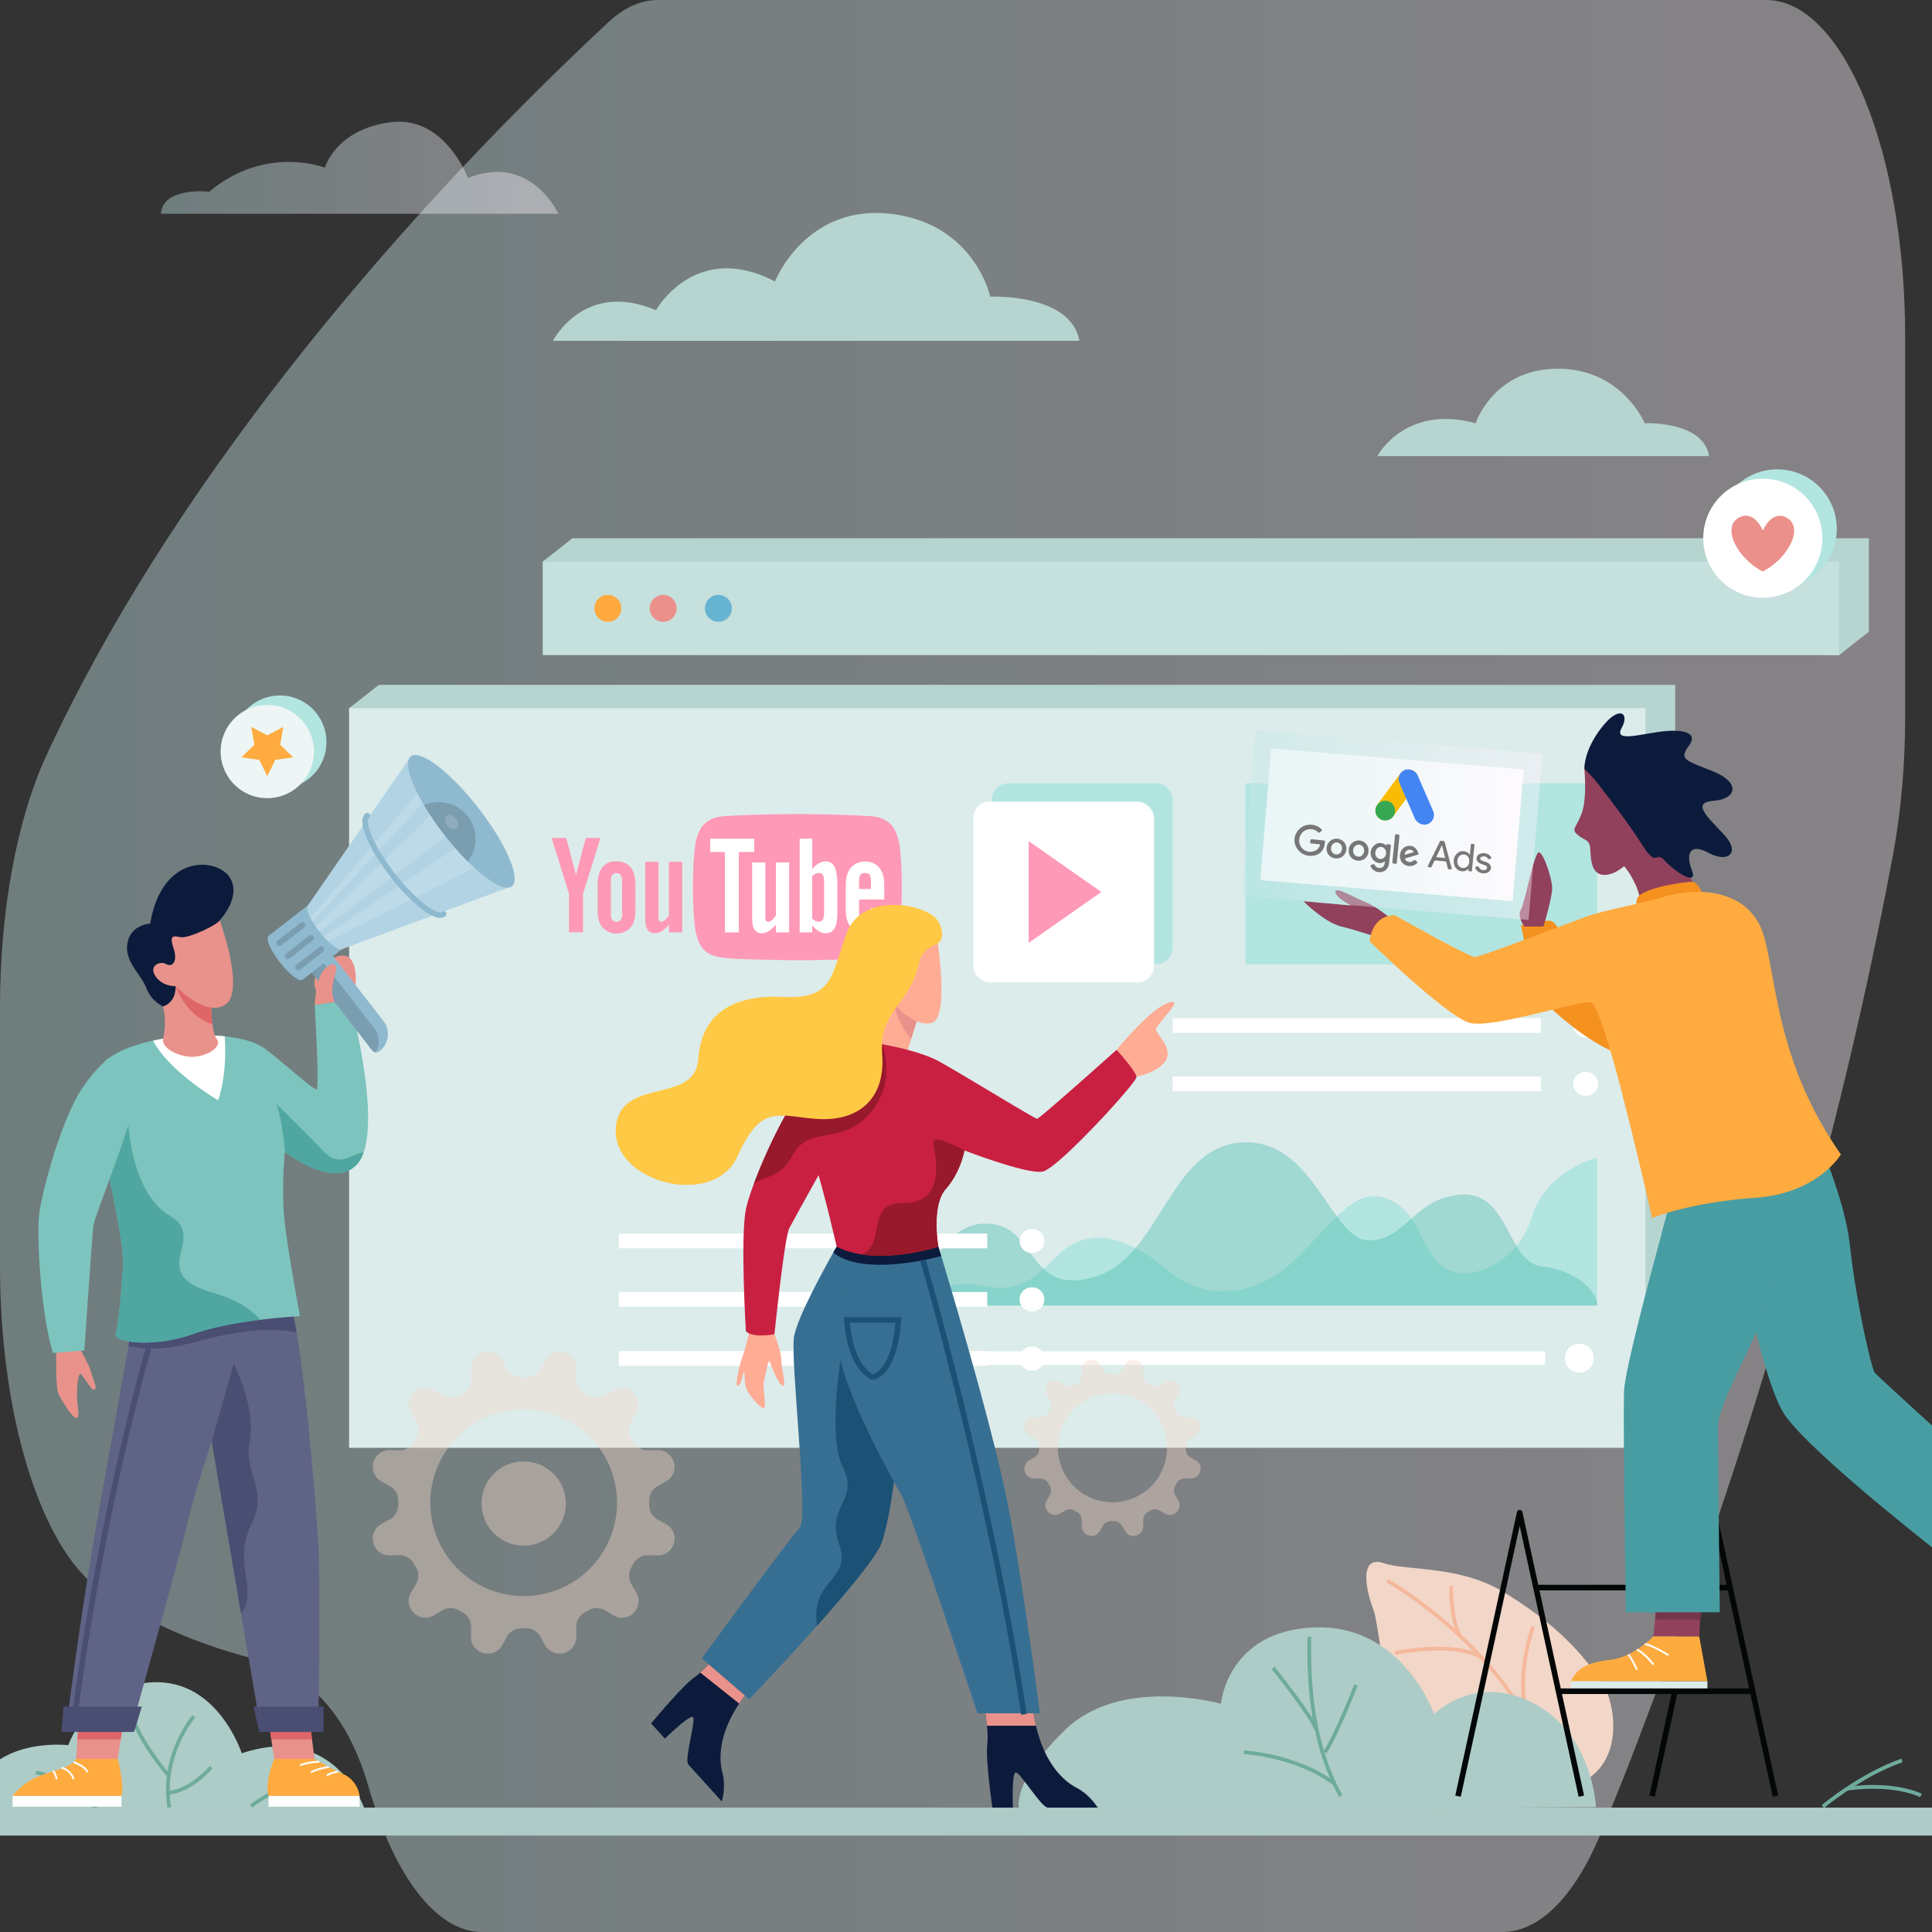 <svg id="about" xmlns="http://www.w3.org/2000/svg" xmlns:xlink="http://www.w3.org/1999/xlink" viewBox="0 0 2500 2500"><rect x="0" y="0" width="2500" height="2500" fill="#333333" stroke="none"/><defs><style>.cls-1,.cls-16,.cls-43{opacity:0.41;}.cls-1{fill:url(#linear-gradient);}.cls-2{fill:#b6d5d0;}.cls-3{fill:#dceceb;}.cls-4{fill:#b2e5e0;}.cls-33,.cls-5{fill:#fff;}.cls-6{opacity:0.38;}.cls-7{fill:#3fb8a9;}.cls-8{fill:#fe99b7;}.cls-9{opacity:0.4;}.cls-10{fill:#f4d7c9;}.cls-11{fill:#adccc7;}.cls-12{fill:#6eab9c;}.cls-13{fill:#f2baab;}.cls-14{fill:#f2d6c8;}.cls-15{fill:#f5b89b;}.cls-16{fill:url(#linear-gradient-2);}.cls-17{fill:#c6e0dd;}.cls-18{fill:#67b4d2;}.cls-19{fill:#eb908b;}.cls-20{fill:#ffaa3f;}.cls-21{fill:#0c1b3c;}.cls-22{fill:#e9928b;}.cls-23{fill:#ffab40;}.cls-24{fill:#de6667;}.cls-25{fill:#5f6386;}.cls-26{fill:#4a4e73;}.cls-27{fill:#7dc4be;}.cls-28{opacity:0.65;}.cls-29{fill:#379690;}.cls-30{fill:#8fb9cf;}.cls-31{fill:#7a9db0;}.cls-32{fill:#b2d3e4;}.cls-33{opacity:0.15;}.cls-34{fill:#edf6f5;}.cls-35{fill:#aecbc7;}.cls-36{fill:#f5911f;}.cls-37{fill:#91415c;}.cls-38{fill:#75354a;}.cls-39{fill:#408c91;}.cls-40{fill:#040707;}.cls-41{fill:#fdab3f;}.cls-42{fill:#489da2;}.cls-43{fill:url(#linear-gradient-3);}.cls-44{fill:#777;}.cls-45{fill:#797979;}.cls-46{fill:#f9bc06;}.cls-47{fill:#4385f3;}.cls-48{fill:#36a853;}.cls-49{fill:#ffac95;}.cls-50{fill:#c92041;}.cls-51{fill:#376f92;}.cls-52{fill:#1b5175;}.cls-53{fill:#98192c;}.cls-54{fill:#ffc945;}</style><linearGradient id="linear-gradient" y1="1250" x2="2465.29" y2="1250" gradientUnits="userSpaceOnUse"><stop offset="0" stop-color="#c5e7e8"/><stop offset="1" stop-color="#fff5fe"/></linearGradient><linearGradient id="linear-gradient-2" x1="208.14" y1="217.04" x2="722.47" y2="217.04" xlink:href="#linear-gradient"/><linearGradient id="linear-gradient-3" x1="1606.37" y1="1067.27" x2="1995.83" y2="1067.27" gradientTransform="translate(2715 -816.3) rotate(85.23)" xlink:href="#linear-gradient"/></defs><path class="cls-1" d="M2285.33,0H851.43c-22.07,0-44,9.76-64.54,29l-.32.29c-291.3,272.19-571.28,612-726.51,948.23C21.86,1060.26,0,1178.44,0,1302.56V1638.8C0,1832.23,52.66,2002.27,129.26,2057q82.89,59.22,197.05,88.85c80.12,20.9,125.92,80.88,150.47,166C510.47,2428.67,565,2500,623.8,2500H1944.18c47,0,92.15-44.41,125.73-124q22.41-53.13,42.57-105.47c157.24-408.44,269.56-803.85,336.79-1162.93,10.58-56.47,16-117.76,16-179.76v-492C2465.29,195.13,2384.72,0,2285.33,0Z"/><polygon class="cls-2" points="490.22 1843.22 2129.25 1873.47 2167.75 1843.22 2167.75 886.2 490.22 886.2 451.71 916.45 490.22 1843.22"/><rect class="cls-3" x="451.72" y="916.45" width="1677.53" height="957.02"/><rect class="cls-4" x="1611.73" y="1013.59" width="454.94" height="234.19"/><rect class="cls-5" x="1517.39" y="1317.48" width="476.65" height="19.02"/><rect class="cls-5" x="1517.39" y="1393.02" width="476.65" height="19.02"/><path class="cls-5" d="M2051.38,1342.48h1.08A15.49,15.49,0,0,0,2068,1327h0a15.48,15.48,0,0,0-15.49-15.49h-1.08a15.48,15.48,0,0,0-15.49,15.49h0A15.49,15.49,0,0,0,2051.38,1342.48Z"/><path class="cls-5" d="M2051.38,1418h1.08a15.48,15.48,0,0,0,15.49-15.48h0a15.48,15.48,0,0,0-15.49-15.49h-1.08a15.48,15.48,0,0,0-15.49,15.49h0A15.48,15.48,0,0,0,2051.38,1418Z"/><path class="cls-4" d="M2066.68,1689.34V1497.71s-66.73,16.87-84.61,77.13-79.83,85.58-112,66.29-30.33-71.11-73-89.19-68.84,26.52-118.88,75.94-116.78,59-169.21,14.46-103.07-56.65-142.69-15.67-57.49,44.59-102.77,36.16-74.58,26.51-74.58,26.51Z"/><rect class="cls-5" x="1188.97" y="1748.6" width="810.46" height="17.68"/><path class="cls-5" d="M2043.6,1738.76h0a18.68,18.68,0,0,1,18.68,18.68h0a18.68,18.68,0,0,1-18.68,18.68h0a18.68,18.68,0,0,1-18.68-18.68h0A18.68,18.68,0,0,1,2043.6,1738.76Z"/><g class="cls-6"><path class="cls-7" d="M2066.68,1689.34H1189s18.57-106.06,86.49-106.06,51.2,93.5,138.8,69.65,97.13-167.28,191.27-174.51S1722.31,1605,1771.16,1605s58.39-55.65,120.35-59.16,58.39,88.08,103.67,92.9S2067.87,1672.47,2066.68,1689.34Z"/></g><rect class="cls-4" x="1283.57" y="1013.59" width="233.82" height="233.82" rx="20.94"/><rect class="cls-5" x="1259.46" y="1037.31" width="233.82" height="233.82" rx="20.94"/><polygon class="cls-8" points="1331.11 1220.07 1425.14 1154.22 1331.11 1088.38 1331.11 1220.07"/><path class="cls-8" d="M1164.08,1094.2s-2.64-18.53-10.73-26.68c-10.23-10.69-21.74-10.74-27-11.36-37.79-2.72-94.47-2.72-94.47-2.72h-.13s-56.69,0-94.47,2.72c-5.28.62-16.8.67-27.06,11.38-8.14,8.14-10.74,26.69-10.74,26.69a405.71,405.71,0,0,0-2.71,43.51v20.4a405.71,405.71,0,0,0,2.71,43.51s2.64,18.52,10.74,26.69c10.26,10.71,23.77,10.36,29.77,11.48,21.61,2.07,91.83,2.72,91.83,2.72s56.74-.08,94.53-2.81c5.29-.62,16.8-.68,27.06-11.38,8.1-8.14,10.74-26.69,10.74-26.69a405.71,405.71,0,0,0,2.71-43.51v-20.41a403.74,403.74,0,0,0-2.75-43.54"/><path class="cls-8" d="M882.81,1206.46H865.63v-10c-6.51,7.47-12,11.23-18.09,11.23-5.28,0-8.95-2.48-10.79-7-1.11-2.71-1.91-7-1.91-13.28v-72.36H852v74.17c.39,2.54,1.47,3.46,3.66,3.46,3.29,0,6.27-2.86,9.9-8v-69.64h17.19v91.35"/><path class="cls-8" d="M822.22,1145c0-9.76-2-17.09-5.43-21.71-4.58-6.25-11.76-8.8-19-8.8-8.2,0-14.47,2.55-19,8.8-3.52,4.62-5.43,12-5.43,21.79v32.48c0,9.7,1.68,16.41,5.2,21a24.28,24.28,0,0,0,38.57,0c3.47-4.52,5.07-11.28,5.07-21V1145M805,1179.33c.91,9-1.9,13.56-7.23,13.56s-8.14-4.52-7.24-13.56v-36.18c-.9-9,1.9-13.28,7.24-13.28s8.14,4.24,7.23,13.28Z"/><path class="cls-8" d="M754.39,1156.72v49.74H736.3v-49.74s-18.74-61-22.61-72.36h19L745.34,1132,758,1084.36h19l-22.61,72.36"/><path class="cls-5" d="M1144.19,1164v-18.48c0-9.66-1.9-16.74-5.33-21.3-4.59-6.19-11.11-9.46-19.32-9.46s-14.88,3.27-19.62,9.46c-3.48,4.56-5.5,12-5.5,21.7v31.66c0,9.6,2.23,16.28,5.7,20.8,4.74,6.18,11.26,9.26,19.83,9.26s15.27-3.24,19.8-9.79a23.46,23.46,0,0,0,3.83-9.82c.38-3.51.58-7,.61-10.57v-2.56H1127c0,6.57,0,10.47-.12,11.37-.91,4.38-3.29,6.57-7.31,6.57-5.63,0-8-4.2-7.94-12.55V1164h32.56m-32.56-23.51c0-8.46,2.31-10.77,7.78-10.77s7.59,2.51,7.59,10.83v9.88h-15.37Z"/><path class="cls-5" d="M1068.32,1114.56c-6,0-12,3.71-17.31,10.22v-39.51h-16.26v121.19H1051v-9.11c5.47,6.77,11.44,10.28,17.27,10.28,6.52,0,11.28-3.49,13.46-10.21,1.1-3.84,1.81-9.74,1.81-18.09v-36.18c0-8.56-1.09-14.42-2.19-18.09-2.18-6.76-6.56-10.53-13.08-10.53m-1.89,65.7c0,9-2.14,12.51-6.86,12.51-2.71,0-5.8-1.38-8.54-4.12v-54.86c2.72-2.71,5.83-4.12,8.52-4.12,4.73,0,6.86,2.66,6.86,11.7Z"/><path class="cls-5" d="M1021.19,1206.46H1004v-10c-6.51,7.47-12,11.23-18.09,11.23-5.28,0-8.95-2.48-10.78-7-1.12-2.71-1.91-7-1.91-13.28V1116H990.4v73.26c.4,2.54,1.48,3.46,3.66,3.46,3.3,0,6.27-2.86,9.91-8V1116h17.18v90.44"/><polyline class="cls-5" points="956.07 1206.46 937.98 1206.46 937.98 1102.45 918.99 1102.45 918.99 1085.29 975.97 1085.27 975.97 1102.45 956.07 1102.45 956.07 1206.46"/><g class="cls-9"><path class="cls-10" d="M483.05,1996.5c0,.1.06.23.1.33a21.44,21.44,0,0,0,21,15.86l12.47-.2a21.57,21.57,0,0,1,19.15,11.18c.78,1.37,1.57,2.74,2.35,4.09a21.58,21.58,0,0,1,.14,22.23l-6.38,10.61a21.45,21.45,0,0,0,3.22,26.17l.26.27a21.46,21.46,0,0,0,26.18,3.22l10.61-6.39a21.6,21.6,0,0,1,22.23.15l4.09,2.35a21.57,21.57,0,0,1,11.18,19.15l-.21,12.47a21.45,21.45,0,0,0,15.87,21l.32.1A21.47,21.47,0,0,0,650,2128.82l6-10.88a21.37,21.37,0,0,1,19-11c.88,0,1.77,0,2.66,0s1.77,0,2.65,0a21.37,21.37,0,0,1,19,11l6,10.88a21.47,21.47,0,0,0,24.29,10.31l.32-.1a21.45,21.45,0,0,0,15.87-21l-.21-12.47a21.57,21.57,0,0,1,11.18-19.15l4.09-2.35a21.6,21.6,0,0,1,22.23-.15l10.61,6.39a21.46,21.46,0,0,0,26.18-3.22l.26-.27a21.43,21.43,0,0,0,3.22-26.17L817,2050a21.58,21.58,0,0,1,.14-22.23c.78-1.35,1.57-2.72,2.35-4.09a21.57,21.57,0,0,1,19.15-11.18l12.47.2a21.44,21.44,0,0,0,21-15.86c0-.1.06-.23.1-.33a21.46,21.46,0,0,0-10.31-24.28l-10.87-6a21.38,21.38,0,0,1-11-19c0-.89,0-1.77,0-2.66s0-1.77,0-2.66a21.35,21.35,0,0,1,11-19l10.87-6a21.47,21.47,0,0,0,10.31-24.29c0-.1-.06-.22-.1-.32a21.44,21.44,0,0,0-21-15.87l-12.47.2a21.58,21.58,0,0,1-19.15-11.17c-.78-1.37-1.57-2.74-2.35-4.09a21.58,21.58,0,0,1-.14-22.23l6.38-10.61a21.45,21.45,0,0,0-3.22-26.18l-.26-.26a21.43,21.43,0,0,0-26.18-3.22l-10.61,6.38a21.58,21.58,0,0,1-22.23-.14c-1.35-.79-2.72-1.57-4.09-2.36a21.55,21.55,0,0,1-11.18-19.15l.21-12.46a21.43,21.43,0,0,0-15.87-21l-.32-.1a21.47,21.47,0,0,0-24.29,10.31l-6,10.87a21.33,21.33,0,0,1-19,11c-.88,0-1.77,0-2.65,0s-1.78,0-2.66,0a21.33,21.33,0,0,1-19-11l-6-10.87a21.47,21.47,0,0,0-24.29-10.31l-.32.1a21.43,21.43,0,0,0-15.87,21l.21,12.46a21.55,21.55,0,0,1-11.18,19.15c-1.37.79-2.74,1.57-4.09,2.36a21.58,21.58,0,0,1-22.23.14l-10.61-6.38A21.43,21.43,0,0,0,535.4,1802l-.26.26a21.46,21.46,0,0,0-3.22,26.18l6.38,10.61a21.58,21.58,0,0,1-.14,22.23c-.78,1.35-1.57,2.72-2.35,4.09a21.58,21.58,0,0,1-19.15,11.17l-12.47-.2a21.44,21.44,0,0,0-21,15.87c0,.1-.06.22-.1.32a21.47,21.47,0,0,0,10.31,24.29l10.87,6a21.35,21.35,0,0,1,11,19c0,.89,0,1.78,0,2.66s0,1.77,0,2.66a21.38,21.38,0,0,1-11,19l-10.87,6A21.46,21.46,0,0,0,483.05,1996.5Zm73.78-52a120.82,120.82,0,1,1,120.82,120.82A120.8,120.8,0,0,1,556.83,1944.53Z"/><circle class="cls-10" cx="677.65" cy="1945.54" r="54.54"/></g><path class="cls-11" d="M471.33,2339.76s-38-111.59-158.5-71c0,0-30.43-95.1-114.12-91.93S88.4,2258.25,88.4,2258.25-24,2244.66-40.09,2339.76Z"/><path class="cls-12" d="M216.68,2339.19l4.76-.77c-10.81-67.12,30.82-115.42,31.24-115.9l-3.62-3.18C248.62,2219.84,205.5,2269.76,216.68,2339.19Z"/><path class="cls-12" d="M215.38,2298.09l3.69-3.1c-.39-.46-38.5-46-45-74.59l-4.71,1.07C176.13,2251.15,213.78,2296.19,215.38,2298.09Z"/><path class="cls-12" d="M217.41,2322.18c29.94-1.63,56.45-32.48,57.56-33.79l-3.67-3.12c-.26.31-26.3,30.58-54.16,32.09Z"/><path class="cls-12" d="M123.14,2341.58l3.15-3.65c-2.16-1.86-53.18-45.69-79.79-46.43l-.13,4.82C71.27,2297,122.62,2341.14,123.14,2341.58Z"/><path class="cls-12" d="M23.75,2333.08c.41,0,41-2.48,73.92-11l-1.2-4.67c-32.45,8.37-72.6,10.81-73,10.83Z"/><path class="cls-12" d="M326.49,2339.07c26.77-22.26,83.28-40.05,83.85-40.23l-1.43-4.6c-2.36.73-58,18.26-85.51,41.13Z"/><path class="cls-12" d="M346.81,2321.6l4.82-.14a86.17,86.17,0,0,1,9.25-40.41l-4.2-2.37A89.66,89.66,0,0,0,346.81,2321.6Z"/><path class="cls-13" d="M1610.45,2369l-3.59-13c-19.55-70.86,19.47-121,21.14-123.13l5.67,4.5c-.37.46-34.37,44.33-22.37,105.95,9.8-19.33,38.53-58.12,112.16-61.8l.36,7.22c-92.7,4.64-109.81,66.58-110,67.2Z"/><circle class="cls-13" cx="1742.92" cy="2286.33" r="17.15"/><path class="cls-13" d="M1565.26,2286.33a17.15,17.15,0,1,1-17.14-17.15A17.14,17.14,0,0,1,1565.26,2286.33Z"/><path class="cls-13" d="M1654.09,2221.59a17.15,17.15,0,1,1-17.14-17.15A17.14,17.14,0,0,1,1654.09,2221.59Z"/><path class="cls-13" d="M1606.85,2355.94c-8.39-32-47.19-59.19-47.58-59.46l4.12-5.95c1.68,1.17,41.38,28.94,50.45,63.58Z"/><path class="cls-14" d="M2072.77,2176.77c-32.6-48.09-69.07-80.89-126.3-116.2s-126.08-27.66-155.69-37.79-26.15,26.82-13.49,60.45,4.28,196,169.68,228.57S2096.84,2212.27,2072.77,2176.77Z"/><path class="cls-15" d="M1975.56,2222.62a2.38,2.38,0,0,0,.59-.07,2.41,2.41,0,0,0,1.75-2.93c-13.68-54.06,7.43-111.63,7.64-112.2a2.41,2.41,0,1,0-4.51-1.69c-.23.59-21.86,59.52-7.8,115.07A2.39,2.39,0,0,0,1975.56,2222.62Z"/><path class="cls-15" d="M1976.7,2228.89a2.41,2.41,0,0,0,.88-4.66c-51.79-20.12-132.33-2-135.73-1.26a2.41,2.41,0,0,0,1.08,4.7c.82-.19,82.5-18.52,132.9,1A2.45,2.45,0,0,0,1976.7,2228.89Z"/><path class="cls-15" d="M1996.85,2273.09a2.39,2.39,0,0,0,.83-.15,2.41,2.41,0,0,0,1.44-3.09c-51-139.34-199.74-224.84-201.24-225.69a2.41,2.41,0,0,0-2.37,4.2c1.48.84,148.72,85.5,199.08,223.15A2.4,2.4,0,0,0,1996.85,2273.09Z"/><path class="cls-15" d="M1917.6,2147.58a2.41,2.41,0,0,0,1.28-4.45c-35.49-22.33-109.24-7.43-112.36-6.79a2.41,2.41,0,1,0,1,4.72c.75-.15,75-15.15,108.83,6.15A2.38,2.38,0,0,0,1917.6,2147.58Z"/><path class="cls-15" d="M1889.12,2118.85a2.36,2.36,0,0,0,1.17-.31,2.4,2.4,0,0,0,.93-3.28c-11.71-20.86-11-60.51-11-60.91a2.41,2.41,0,0,0-2.36-2.46h0a2.41,2.41,0,0,0-2.41,2.36c0,1.68-.72,41.36,11.63,63.37A2.41,2.41,0,0,0,1889.12,2118.85Z"/><path class="cls-12" d="M2360.34,2339.5c.47-.4,48.27-40.53,101.58-59.24l-1.59-4.55c-54.17,19-102.63,59.71-103.11,60.11Z"/><path class="cls-12" d="M2484.62,2325.45l2.21-4.29c-1.4-.72-35.07-17.57-97-9l.66,4.78C2450.93,2308.57,2484.29,2325.28,2484.62,2325.45Z"/><g class="cls-9"><path class="cls-10" d="M1326,1903.81l.06.18a12.52,12.52,0,0,0,12.28,9.27l7.28-.12a12.58,12.58,0,0,1,11.17,6.52l1.38,2.39a12.58,12.58,0,0,1,.08,13l-3.72,6.2a12.51,12.51,0,0,0,1.88,15.28l.15.15a12.51,12.51,0,0,0,15.28,1.88l6.19-3.72a12.6,12.6,0,0,1,13,.08l2.39,1.37a12.61,12.61,0,0,1,6.52,11.18l-.12,7.28A12.52,12.52,0,0,0,1409,1987l.19.06a12.54,12.54,0,0,0,14.18-6l3.52-6.35a12.49,12.49,0,0,1,11.09-6.43c.51,0,1,0,1.55,0s1,0,1.55,0a12.46,12.46,0,0,1,11.08,6.43l3.53,6.35a12.54,12.54,0,0,0,14.18,6l.18-.06a12.52,12.52,0,0,0,9.27-12.28l-.12-7.28a12.61,12.61,0,0,1,6.52-11.18l2.39-1.37a12.58,12.58,0,0,1,13-.08l6.2,3.72a12.51,12.51,0,0,0,15.28-1.88l.15-.15a12.51,12.51,0,0,0,1.88-15.28l-3.72-6.2a12.58,12.58,0,0,1,.08-13c.46-.79.91-1.59,1.37-2.39a12.61,12.61,0,0,1,11.18-6.52l7.28.12a12.52,12.52,0,0,0,12.28-9.27,1.27,1.27,0,0,1,.06-.18,12.54,12.54,0,0,0-6-14.18l-6.35-3.53a12.46,12.46,0,0,1-6.43-11.08c0-.52,0-1,0-1.55s0-1,0-1.55a12.49,12.49,0,0,1,6.43-11.09l6.35-3.52a12.54,12.54,0,0,0,6-14.18,1.39,1.39,0,0,1-.06-.19,12.52,12.52,0,0,0-12.28-9.26l-7.28.12a12.61,12.61,0,0,1-11.18-6.52c-.46-.8-.91-1.6-1.37-2.39a12.6,12.6,0,0,1-.08-13l3.72-6.19a12.51,12.51,0,0,0-1.88-15.28l-.15-.15a12.51,12.51,0,0,0-15.28-1.88l-6.2,3.72a12.58,12.58,0,0,1-13-.08l-2.39-1.37a12.61,12.61,0,0,1-6.52-11.18l.12-7.28a12.52,12.52,0,0,0-9.27-12.28l-.18-.06a12.54,12.54,0,0,0-14.18,6l-3.53,6.35a12.43,12.43,0,0,1-11.08,6.42l-1.55,0-1.55,0a12.46,12.46,0,0,1-11.09-6.42l-3.52-6.35a12.54,12.54,0,0,0-14.18-6l-.19.06a12.52,12.52,0,0,0-9.26,12.28l.12,7.28a12.61,12.61,0,0,1-6.52,11.18l-2.39,1.37a12.6,12.6,0,0,1-13,.08l-6.19-3.72a12.51,12.51,0,0,0-15.28,1.88l-.15.15a12.51,12.51,0,0,0-1.88,15.28l3.72,6.19a12.6,12.6,0,0,1-.08,13l-1.38,2.39a12.58,12.58,0,0,1-11.17,6.52l-7.28-.12a12.52,12.52,0,0,0-12.28,9.26l-.06.19a12.54,12.54,0,0,0,6,14.18l6.35,3.52a12.5,12.5,0,0,1,6.42,11.09c0,.52,0,1,0,1.55s0,1,0,1.55a12.47,12.47,0,0,1-6.42,11.08l-6.35,3.53A12.54,12.54,0,0,0,1326,1903.81Zm43.07-30.34a70.52,70.52,0,1,1,70.52,70.52A70.52,70.52,0,0,1,1369,1873.47Z"/></g><path class="cls-2" d="M1396.78,441H715.49s40.31-79.17,133.33-39.59c0,0,50.65-90.95,154-37.21,0,0,39.79-101.29,151.43-87.36,107.09,13.37,127.13,107,127.13,107S1385.56,379.3,1396.78,441Z"/><path class="cls-16" d="M208.14,276.62H722.47s-35.37-78.92-117-46.26c0,0-29.94-81.64-100.69-72.12S420.41,217,420.41,217s-76.2-30.22-149.68,31C270.73,248,210.86,241.24,208.14,276.62Z"/><path class="cls-2" d="M2211.47,590.18H1782.24s35.46-67.37,127.18-42.52c0,0,23.23-70.54,106.39-70.54s112.5,70.54,112.5,70.54S2204.13,544.27,2211.47,590.18Z"/><polygon class="cls-2" points="740.78 817.45 2379.82 847.7 2418.32 817.45 2418.32 696.45 740.78 696.45 702.28 726.7 740.78 817.45"/><rect class="cls-5" x="800.85" y="1596.31" width="476.65" height="19.02"/><rect class="cls-5" x="800.85" y="1671.86" width="476.65" height="19.02"/><rect class="cls-5" x="800.85" y="1748.25" width="476.65" height="19.02"/><path class="cls-5" d="M1334.84,1621.31h1.08a15.49,15.49,0,0,0,15.5-15.48h0a15.49,15.49,0,0,0-15.5-15.49h-1.08a15.48,15.48,0,0,0-15.49,15.49h0A15.48,15.48,0,0,0,1334.84,1621.31Z"/><path class="cls-5" d="M1334.84,1696.86h1.08a15.49,15.49,0,0,0,15.5-15.49h0a15.5,15.5,0,0,0-15.5-15.49h-1.08a15.49,15.49,0,0,0-15.49,15.49h0A15.48,15.48,0,0,0,1334.84,1696.86Z"/><path class="cls-5" d="M1334.84,1773.5h1.08a15.5,15.5,0,0,0,15.5-15.49h0a15.49,15.49,0,0,0-15.5-15.49h-1.08a15.48,15.48,0,0,0-15.49,15.49h0A15.49,15.49,0,0,0,1334.84,1773.5Z"/><rect class="cls-17" x="702.28" y="726.7" width="1677.53" height="121"/><path class="cls-18" d="M947,787.2a17.42,17.42,0,1,1-17.42-17.42A17.41,17.41,0,0,1,947,787.2Z"/><path class="cls-19" d="M875.54,787.2a17.42,17.42,0,1,1-17.42-17.42A17.41,17.41,0,0,1,875.54,787.2Z"/><path class="cls-20" d="M804,787.2a17.42,17.42,0,1,1-17.42-17.42A17.41,17.41,0,0,1,804,787.2Z"/><path class="cls-21" d="M268.45,1228.53l15.86-37.67s29.34-30.93,12.69-55.9-87.23-30.93-102.69,60.26c0,0-25,.8-29.34,25s17.44,40,24.18,57.89A44.23,44.23,0,0,0,211,1302.28l28.15,4.36Z"/><path class="cls-22" d="M97.56,1735.64s16.65,26.56,20.62,40.84,7.53,18.63,4.36,21.41-11.1-11.5-16.65-18.64-6.34,19-6.34,28.55,4.57,26.57-.59,27-18.45-21.8-23.2-30.92-2.63-68.2-2.63-68.2Z"/><path class="cls-23" d="M140.58,2267.14l11.9,8.92s8.92,34.48,4.75,47.87H16.28s13.68-19.63,41.63-28.4,36.28-11.74,40.45-19.47S140.58,2267.14,140.58,2267.14Z"/><path class="cls-23" d="M364.8,2262.38l-10.11,13.68s-12.49,30.32-7.14,47.87H465.31s-1.79-19.63-21.41-28.4A350.58,350.58,0,0,1,407,2276.06Z"/><rect class="cls-5" x="16.28" y="2323.93" width="140.95" height="13.98"/><rect class="cls-5" x="347.55" y="2323.93" width="117.76" height="13.98"/><polygon class="cls-22" points="98.34 2276.06 152.49 2276.06 156.25 2250.78 160.2 2224.31 102.52 2215.99 100.11 2250.78 98.34 2276.06"/><polygon class="cls-22" points="347.54 2225.51 351.11 2250.78 354.68 2276.06 407.01 2276.06 403.73 2250.78 400.48 2225.51 347.54 2225.51"/><polygon class="cls-24" points="400.48 2225.51 347.54 2225.51 351.11 2250.78 403.73 2250.78 400.48 2225.51"/><polygon class="cls-24" points="100.11 2250.78 156.25 2250.78 160.2 2224.31 102.52 2215.99 100.11 2250.78"/><path class="cls-25" d="M85.28,2238h84.44s65.42-233.15,72.56-266.46S274,1864.9,274,1864.9L337.44,2238h74.49s3.13-179.61,0-239.1c-2.48-47.49-15.14-198.94-28-274.36-3.26-19-6.51-33.2-9.62-39.66-15.45-32.11-204.58,36.88-204.58,36.88s-1.3,7.33-3.54,20c-7.23,40.94-24.37,137.57-40.09,223.82C105.5,2078.59,85.28,2238,85.28,2238Z"/><path class="cls-26" d="M274,1864.9l28.35-100.32s29.14,55.51,20.82,100.32,25.49,61.27,1.49,109,10.54,84.23-12.72,114.08Z"/><path class="cls-26" d="M166.18,1741.79c22.34,4.8,49.82,4.8,83.11-4.43,75.55-20.95,115.49-17.86,134.63-12.82-3.26-19-6.51-33.2-9.62-39.66-15.45-32.11-204.58,36.88-204.58,36.88S168.42,1729.09,166.18,1741.79Z"/><path class="cls-22" d="M459.36,1278.09s4.75-24.67-5.95-37.39-36.19,7.08-36.19,7.08-16.5,17.76-8,34.44S459.36,1278.09,459.36,1278.09Z"/><path class="cls-27" d="M133.8,1483.1c10.37,60,27.34,126.86,25.22,156.59-4,55.51-6.34,76.12-9.52,86.44s46.78,19,100.71,0c26-9.19,59-14.85,86.2-18.28,29.24-3.64,51.78-4.7,51.78-4.7S373.12,1623,368.37,1581s.29-90.39.29-90.39l.07.07c2.32,1.78,61.3,46.89,91.67,17.67,4.39-4.22,7.72-10.1,10.18-17.21,19.91-57.76-18.15-197.21-18.15-197.21l-45.2,6.34s6.34,108.65,2.36,109.44-46.79-38.06-67.4-53.13c-11.54-8.43-31-13.42-51.49-15.62a236.94,236.94,0,0,0-46.83-.24,274.21,274.21,0,0,0-45.92,5.86c-20,4.24-42.64,11.62-59.54,24.27C120.74,1384.12,124.76,1431.06,133.8,1483.1Z"/><g class="cls-28"><path class="cls-29" d="M149.5,1726.13c-3.16,10.31,46.78,19,100.71,0,26-9.19,59-14.85,86.2-18.28-10-12.41-27-25-62.41-35.48-86.83-25.72-3.95-69.9-53.78-98.83s-54-117.42-54-117.42l-32.38,27c10.37,60,27.34,126.86,25.22,156.59C155.06,1695.2,152.68,1715.81,149.5,1726.13Z"/></g><path class="cls-5" d="M198,1346.59c22,41.12,84.25,77.09,84.25,77.09,10.75-31.07,9.54-68,8.5-82.71a236.94,236.94,0,0,0-46.83-.24A274.21,274.21,0,0,0,198,1346.59Z"/><path class="cls-27" d="M168.53,1367.7c-10.85-12.06-33.3-1.59-61.06,38.85s-51.54,130-56.3,161,2.38,137.18,17.45,183.18l40.5-3.18S119.37,1595.28,121,1585s34.09-92,47.57-136.39S182.81,1383.56,168.53,1367.7Z"/><path class="cls-22" d="M211,1346.69c0,6,8.73,16.24,30.14,20.22s47.58-11.5,39.65-21.81c-3-3.86-4.77-11.55-5.86-19.67a229,229,0,0,1-1.69-28.3s-46.37-43.22-46-21S211,1302.29,211,1302.29C216.51,1326.85,211,1340.73,211,1346.69Z"/><path class="cls-24" d="M227.21,1276.11c12.37,31.19,31.82,44.11,47.68,49.32a229,229,0,0,1-1.69-28.3S226.83,1253.91,227.21,1276.11Z"/><path class="cls-30" d="M399,1252.75l82.59,106.32a6.79,6.79,0,0,0,9.51,1.19,28,28,0,0,0,4.94-39.3l-69.57-89.55Z"/><path class="cls-31" d="M399,1252.75l82.59,106.32a6.81,6.81,0,0,0,4.51,2.56,28,28,0,0,0-2-31.38l-69.56-89.55Z"/><path class="cls-30" d="M362.07,1245.24c12.15,15.63,25.33,25.72,29.44,22.52s-2.4-18.46-14.54-34.1-25.33-25.71-29.44-22.52S349.93,1229.6,362.07,1245.24Z"/><rect class="cls-30" x="362.66" y="1183.59" width="64.84" height="71.84" transform="translate(-665.07 498.83) rotate(-37.84)"/><path class="cls-31" d="M374.86,1240.07l29.92-23.25a3.83,3.83,0,0,0,.68-5.38h0a3.84,3.84,0,0,0-5.38-.68L370.15,1234a3.83,3.83,0,0,0-.67,5.38h0A3.83,3.83,0,0,0,374.86,1240.07Z"/><path class="cls-31" d="M363.75,1223.33l29.93-23.24a3.85,3.85,0,0,0,.68-5.39h0A3.85,3.85,0,0,0,389,1194l-29.92,23.25a3.84,3.84,0,0,0-.68,5.38h0A3.83,3.83,0,0,0,363.75,1223.33Z"/><path class="cls-31" d="M388.14,1254.73l29.93-23.25a3.83,3.83,0,0,0,.67-5.38h0a3.83,3.83,0,0,0-5.38-.68l-29.92,23.25a3.83,3.83,0,0,0-.68,5.38h0A3.83,3.83,0,0,0,388.14,1254.73Z"/><path class="cls-32" d="M413.28,1205.46l.05.07q2.64,3.39,5.28,6.38c2,2.29,4,4.4,6,6.29,8.15,7.86,15.3,12,18.12,9.77l.09.12,219.47-81.26L531.65,978.68l-133,192.57.09.11c-2.47,1.92-1.11,8.17,3,16.24.84,1.68,1.83,3.45,2.91,5.29s2.39,3.87,3.76,5.87C409.89,1201,411.53,1203.21,413.28,1205.46Z"/><path class="cls-33" d="M413.28,1205.46l.05.07,179.05-134.44-22.17-28.54L408.39,1198.76C409.89,1201,411.53,1203.21,413.28,1205.46Z"/><path class="cls-33" d="M418.61,1211.91c2,2.29,4,4.4,6,6.29l210.28-106.14-32.77-23.54Z"/><path class="cls-33" d="M404.63,1192.89,562,1023.17l-10.49-9.58-149.8,174C402.56,1189.28,403.55,1191.05,404.63,1192.89Z"/><path class="cls-30" d="M574.85,1080a370.33,370.33,0,0,0,30.54,34.8h0c25.44,25.39,48.1,38.91,56.87,32.09,12.22-9.49-7.11-54.81-43.19-101.25s-75.22-76.39-87.43-66.9c-8.78,6.82-1.28,32.12,17,63A369,369,0,0,0,574.85,1080Z"/><path class="cls-30" d="M576.28,1185.61a3.61,3.61,0,1,0-4.43-5.71c-3.09,2.41-16.22-2-38.27-24l-1.76-1.76a280.25,280.25,0,0,1-21.06-24.23,275.57,275.57,0,0,1-19.55-28.55c-15.87-26.81-16.87-40.61-13.78-43a3.61,3.61,0,1,0-4.43-5.7c-11.76,9.13,4.47,39.68,12,52.4a295.87,295.87,0,0,0,43.48,56l2.28,2.23C542.27,1174.41,565.3,1194.14,576.28,1185.61Z"/><path class="cls-31" d="M574.85,1080a370.33,370.33,0,0,0,30.54,34.8h0a47.76,47.76,0,0,0-56.73-73A369,369,0,0,0,574.85,1080Z"/><path class="cls-33" d="M578.68,1068.19c3.62,4.66,9.11,6.46,12.27,4s2.77-8.22-.85-12.88-9.12-6.46-12.27-4S575.06,1063.53,578.68,1068.19Z"/><path class="cls-22" d="M407.22,1300.29s1.57-33.41,11.39-44.75,18.07-9.28,16.37,0-9.2,25.56-1.92,41Z"/><polygon class="cls-26" points="418.79 2208.3 418.79 2241.15 335.62 2241.15 328.09 2208.3 418.79 2208.3"/><polygon class="cls-26" points="173.52 2241.15 79.51 2241.15 82.22 2208.3 183.46 2208.3 173.52 2241.15"/><path class="cls-5" d="M112.21,2293.55l2.29-.78c-.11-.32-2.8-7.84-18.81-13.74l-.83,2.26C109.63,2286.73,112.19,2293.48,112.21,2293.55Z"/><path class="cls-5" d="M94.11,2302.62l2.33-.61a23.8,23.8,0,0,0-16.61-15.82l-.64,2.33A21.39,21.39,0,0,1,94.11,2302.62Z"/><path class="cls-5" d="M72,2302.42l2.41-.21c0-.29-.68-7-5-11.64l-1.75,1.66C71.43,2296.21,72,2302.36,72,2302.42Z"/><path class="cls-5" d="M388.79,2285.36a71,71,0,0,1,24.49-4.36l.08-2.41a72.29,72.29,0,0,0-25.44,4.52Z"/><path class="cls-5" d="M402.7,2294.25c13.08-5.77,22.91-6.44,23-6.45l-.14-2.41c-.42,0-10.34.69-23.84,6.66Z"/><path class="cls-5" d="M423.71,2298.59c3.7-3.33,13.72-4.88,13.83-4.9l-.37-2.38c-.44.06-10.83,1.67-15.07,5.49Z"/><g class="cls-28"><path class="cls-29" d="M357.57,1428.5c8.37,21.69,11.09,62.12,11.09,62.12l.07.07c2.32,1.78,61.3,46.89,91.67,17.67,4.39-4.22,7.72-10.1,10.18-17.21-16.8,2.31-31.15,20-51-.53C388.67,1458.73,357.57,1428.5,357.57,1428.5Z"/></g><path class="cls-22" d="M284.31,1190.86s32.91,90.4,7.93,108.64-65-23.39-65-23.39-17,.79-26.16-13.09,6.74-20,13.87-15.53,15.47-2.31,9.92-19.36-2.38-17.84,8.32-15.46S283.12,1195.62,284.31,1190.86Z"/><path class="cls-26" d="M101.93,2208.78c35-261.57,93-460.9,93.62-462.88l-6.94-2c-.58,2-58.76,201.85-93.85,464Z"/><path class="cls-12" d="M2033.63,2333.88l-6.48-4.65c-.62-.44-62.23-44.11-128.2-47.18l-.22,4.82c51.66,2.4,100.72,30.34,118.55,41.61l-64-2.22-.17,4.81Z"/><path class="cls-12" d="M1983,2308.9l4.56-1.56c-10.13-29.54-31.52-57.47-32.42-58.65l-3.82,2.95C1951.48,2251.92,1973.08,2280.13,1983,2308.9Z"/><path class="cls-23" d="M802.45,1487.34c24.85,49.82,124.82,67.8,151.74,8.75,31.34-68.7,51.23-51.83,103-48.21s88.59-24.11,84.37-83.17c-4.19-58.57,36.11-64.82,47.42-117.8-1.67,7-11,39.56-41.71,49.63-34.54,11.31-65.88,43.68-49,80.54s-47.06,31.24-93-9.35S924.76,1393,932,1450.89C938.72,1504.67,853.82,1536.49,802.45,1487.34Z"/><circle class="cls-4" cx="2299.74" cy="684.39" r="77.05" transform="translate(189.64 1826.62) rotate(-45)"/><path class="cls-4" d="M2268.83,657.76c20-10.83,30.94,16.79,30.94,16.79S2310.92,647,2330.83,658c22.46,12.36,2.34,52.27-31.23,69.59C2266.14,710,2246.29,670,2268.83,657.76Z"/><path class="cls-5" d="M2204,696.2a77.05,77.05,0,1,0,77.3-76.8A77,77,0,0,0,2204,696.2Z"/><path class="cls-19" d="M2250.15,669.81c20-10.83,30.94,16.8,30.94,16.8s11.15-27.56,31-16.6c22.47,12.36,2.35,52.28-31.22,69.59C2247.46,722.07,2227.6,682,2250.15,669.81Z"/><circle class="cls-4" cx="362.11" cy="960.27" r="60.36" transform="translate(-572.95 537.31) rotate(-45)"/><polygon class="cls-4" points="362.11 939.33 341.44 928.46 345.39 951.48 328.66 967.78 351.78 971.14 362.11 992.09 372.45 971.14 395.56 967.78 378.84 951.48 382.79 928.46 362.11 939.33"/><circle class="cls-34" cx="345.86" cy="972.46" r="60.36" transform="translate(-686.25 965.25) rotate(-70.02)"/><polygon class="cls-23" points="345.86 951.52 325.18 940.65 329.13 963.67 312.4 979.97 335.52 983.33 345.86 1004.28 356.19 983.33 379.31 979.97 362.58 963.67 366.53 940.65 345.86 951.52"/><rect class="cls-35" x="-40.09" y="2339.05" width="2964.79" height="36.16"/><path class="cls-36" d="M1974,1225.18l-6-27.76s27.76-7.21,38.26-5.86,20.25,33.62,20.25,33.62Z"/><rect class="cls-5" x="1715.59" y="903.38" width="171.03" height="327.79" transform="translate(587.84 2773.45) rotate(-85.23)"/><path class="cls-37" d="M1803,1191.39s-19.5-17.22-36-24-39-20.6-39-13.3,20.25,17.61,20.25,17.61l-61.7-5.61s27.19,27.56,49,32.81,49.51,15,49.51,15Z"/><path class="cls-37" d="M1997.28,1198.92s11.25-37.51,11.25-49.51-11-45.76-17.13-46.51-18.13,65.27-23.38,74.27,4.5,21.75,4.5,21.75Z"/><path class="cls-11" d="M2065.19,2338.32s-3.62-93-79.55-133.68-130,13.34-130,13.34-40.36-116-154.06-112.15-121.73,98.81-121.73,98.81-129.49-36.51-201.64,33.88c-73.67,71.87-58.87,104.62-58.87,104.62Z"/><path class="cls-36" d="M2130.05,1370s-38.88,10.45-121.07-63.37,68.19-44.65,68.19-44.65Z"/><path class="cls-38" d="M2092.45,1111.15s13.63,10.49,23.38,32.3c16.43-17.47,7-47.44,7-47.44l-7-.74Z"/><path class="cls-12" d="M1732.91,2325l4.08-2.56c-.06-.1-5.93-9.55-13.14-27.14-12.74-31.12-29.41-83.36-27.1-177.42l-4.82-.12c-2.33,95,14.56,147.85,27.46,179.36C1726.77,2315.14,1732.66,2324.59,1732.91,2325Z"/><path class="cls-12" d="M1725.47,2310.26l2.92-3.84c-49.39-37.64-118-41.38-118.71-41.42l-.23,4.82C1610.12,2269.85,1677.29,2273.54,1725.47,2310.26Z"/><path class="cls-12" d="M1700.7,2238.55l4.64-1.31c-4.63-16.41-54-77.88-56.13-80.49l-3.75,3C1646,2160.4,1696.34,2223.08,1700.7,2238.55Z"/><path class="cls-12" d="M1716.67,2268.72c15.41-23.82,39.18-84.78,40.18-87.36l-4.49-1.75c-.25.63-24.59,63.08-39.74,86.49Z"/><path class="cls-39" d="M2256.68,1650.42c2.91,15,8.64,43.21,16,73.48,9.52,38.91,21.79,81.17,34.39,102.89,14.58,25.14,74.6,78.16,126.68,121.59-12.49-67.92-92.81-61.8-80.93-111.46,12.38-51.76-39.38-72-18.74-139.53s-12.76-112.52-12.76-112.52S2291.07,1615.14,2256.68,1650.42Z"/><path class="cls-37" d="M2092.45,1111.15s13.63,10.49,23.38,32.3a109.88,109.88,0,0,1,8.59,30.72c5.63,42.75,79.89-3.38,79.89-3.38l-36-75.39-29.5-15.75-23,15.62Z"/><rect class="cls-40" x="1988.25" y="2050.7" width="250.47" height="7.23"/><path class="cls-40" d="M2141.38,2325l76.26-350.59L2293.91,2325l7.06-1.54-79.79-366.83a3.62,3.62,0,0,0-7.07,0l-79.8,366.83Z"/><polygon class="cls-37" points="2139.48 2117.55 2198.81 2117.55 2200.14 2095.68 2202.82 2051.43 2146.03 2051.43 2141.65 2095.68 2139.48 2117.55"/><polygon class="cls-38" points="2141.65 2095.68 2200.14 2095.68 2202.82 2051.43 2146.03 2051.43 2141.65 2095.68"/><path class="cls-41" d="M2198.81,2117.55h-59.32s-26.65,27.15-55.3,30.16-43.74,10.56-51.28,27.9h176.46Z"/><path class="cls-5" d="M2158.45,2142.88l1.29-2c-.79-.51-19.59-12.37-31.15-14.79l-.49,2.36C2139.23,2130.75,2158.26,2142.76,2158.45,2142.88Z"/><path class="cls-5" d="M2138.5,2154.7l2-1.41c-.43-.59-10.61-14.57-21.95-19.83l-1,2.19C2128.27,2140.65,2138.4,2154.56,2138.5,2154.7Z"/><path class="cls-5" d="M2116.88,2161l2.25-.86c-.18-.47-4.5-11.7-11.23-20.12l-1.88,1.51C2112.51,2149.6,2116.83,2160.85,2116.88,2161Z"/><rect class="cls-3" x="2032.91" y="2175.61" width="176.46" height="12.82"/><path class="cls-40" d="M1890.21,2325l76.26-350.59L2042.73,2325l7.07-1.54L1970,1956.63a3.62,3.62,0,0,0-7.07,0l-79.79,366.83Z"/><rect class="cls-40" x="2016.72" y="2184.82" width="251.18" height="7.23"/><path class="cls-39" d="M2150.15,1596.26c26.35-11.1,53.47-21.74,80.4-20.39a161.76,161.76,0,0,0,30.7-1.49c24.53-3.44,47.21-11.9,66.16-21.27a290.16,290.16,0,0,0,44.94-27.61,618.57,618.57,0,0,0-24.75-60.29l-78,28.52-.77,7.31-95.26,10.69S2163.11,1548.64,2150.15,1596.26Z"/><path class="cls-39" d="M2134.23,2087.14h7.23c0-2.17-.28-217.39,1-269.26,1.23-51.21,90.54-258.92,91.44-261l-6.64-2.86c-3.7,8.6-90.77,211.1-92,263.71C2134,1869.65,2134.23,2085,2134.23,2087.14Z"/><path class="cls-36" d="M2099.65,1417.08c19.73,75.54,38.28,158.79,38.28,158.79s50.63-20.26,132.77-25.88a189.05,189.05,0,0,0,32.9-5.11,76.07,76.07,0,0,0-6.16-6.15c-67.79-60.76-93.13-20.25-126.3-64.13C2146.37,1441.81,2122.31,1440,2099.65,1417.08Z"/><path class="cls-37" d="M2050.16,994.7s3.75,38.06-3.37,57.57-14.26,20.25-5.63,27.75,14.25,6,16.13,14.63-1.88,38.26,19.88,37.51,45-31.88,47.25-39.76c0,0,22.88-7.5,23.26-26.63s-18.38-25.5-25.88-16.5-15.75-2.63-16.13-16.88-9.38-34.51-24.75-33.38S2058.41,984.76,2050.16,994.7Z"/><path class="cls-42" d="M2254.57,1639.26s.74,4.12,2.11,11.16c2.91,15,8.64,43.21,16,73.48,9.52,38.91,21.79,81.17,34.39,102.89,14.58,25.14,74.6,78.16,126.68,121.59,44.29,36.93,82.86,66.93,82.86,66.93l80.63-82.75s-166.85-150.4-171.35-156.41-24.3-93.39-31.82-162.41c-3.26-29.88-12.4-61.73-21.74-88.24a618.57,618.57,0,0,0-24.75-60.29l-78,28.52-.77,7.31-7.56,73.34Z"/><path class="cls-36" d="M2204.31,1160.1s-5.87-18.35-14.18-19-69.08,8.2-71.89,22.33,0,23.13,0,23.13Z"/><path class="cls-42" d="M2103.9,2086.24h121.52s-2.36-202.45-2.36-238.46c0-25.61,24.28-67.87,49.64-123.88a793.3,793.3,0,0,0,29.89-74.89,671.94,671.94,0,0,0,24.82-95.9c6.69-37.53,6.69-59.38,6.69-59.38l-65.29,7.31-95.26,10.69s-10.44,36.91-23.4,84.53c-20.66,76.08-47.69,179.53-48.61,203.52C2100.05,1838.78,2103.9,2086.24,2103.9,2086.24Z"/><path class="cls-23" d="M1772.23,1218.05s101.27,99,130.53,105.77,137.27-28.13,155.28-27c8.14.52,25.31,57.75,41.61,120.27,19.73,75.54,38.28,158.79,38.28,158.79s50.63-20.26,132.77-25.88a189.05,189.05,0,0,0,32.9-5.11c57.23-14.34,78.5-51.15,78.5-51.15-81-115.9-82.14-217.17-99-280.18s-84.39-67.51-135-51.76c-22.43,7-70.88,15.75-93.39,23.63s-138.4,52.88-146.28,52.88-103.52-54-103.52-54C1774.48,1184.29,1772.23,1218.05,1772.23,1218.05Z"/><path class="cls-21" d="M2062.54,1007.64l-12.38-12.94s-1.12-23.07,22.13-53.08,36.76-18.75,26.25,0,21,9,49.14,5.25,51.38.24,37.51,18.5-1.88,19,32.63,33.26,29.25,35.26,0,37.51-9.79,19.5,12.73,43.51,5.27,37.51-19.48,24-30,1.5-21.76,22.51-21,3-34.5-12-9.76,11.26-30.39-21.75S2062.54,1007.64,2062.54,1007.64Z"/><rect class="cls-43" x="1693.08" y="880.87" width="216.04" height="372.79" transform="translate(587.84 2773.45) rotate(-85.23)"/><path class="cls-44" d="M1780.92,1128.09c-2-1.25-4.07-2.26-5.58-4.17-2.92-3.71-2.71-4.45,1.79-5.63.86-.23,1.29-.08,1.66.77a6.36,6.36,0,0,0,4.54,3.85c4.49,1,7.61-1.09,8.5-5.81.13-.71.15-1.44.26-2.5-3,2.06-6.12,2.82-9.5,1.74a12.34,12.34,0,0,1-7.37-6.09,13.31,13.31,0,0,1,3-16.38c4.75-4.1,10.09-4.07,16,.2-.22-1.89.82-1.88,2.2-1.71,3.48.42,3.49.37,3.13,3.86-.66,6.63-1.29,13.27-2,19.9-.47,4.37-1.91,8.26-5.87,10.75a17.21,17.21,0,0,1-5.25,1.76Zm-1.26-24.93a7.49,7.49,0,0,0,2.06,6.34,6.48,6.48,0,0,0,7.34,1.54,8.05,8.05,0,0,0,4.53-7.5,7.69,7.69,0,0,0-4.41-7.16C1784.77,1094.62,1780.16,1097.9,1779.66,1103.16Z"/><path class="cls-44" d="M1929.15,1124.68c-.94.92-1.3,2.24-2.33,3.14-5.37,4.69-15.52,2-17.78-4.78-.24-.72-.2-1.15.58-1.37a13,13,0,0,0,1.74-.54c1.14-.49,1.75-.28,2.33,1a6.7,6.7,0,0,0,7.9,3.61,3.12,3.12,0,0,0,2.64-2.65,2.85,2.85,0,0,0-2-3.1c-1.73-.72-3.5-1.36-5.27-2a12.1,12.1,0,0,1-4.34-2.58,6.09,6.09,0,0,1-.43-8.52c4.23-4.7,14.13-3.47,17.11,2.12.63,1.18.74,1.83-.87,2.26s-2.68.83-3.78-1.08c-1.21-2.09-5.72-2.6-7.84-1.31a2.33,2.33,0,0,0,0,4.25,20.89,20.89,0,0,0,4.72,1.86c4,1.07,7,3.18,7.83,7.51Z"/><path class="cls-45" d="M1809.17,1098.91c-.59,5.85-1.21,11.69-1.74,17.54-.1,1.2-.49,1.48-1.67,1.36-4.23-.41-4.24-.37-3.81-4.64,1.07-10.67,2.17-21.34,3.18-32,.14-1.43.56-1.8,2-1.63,3.94.47,4,.4,3.55,4.37Z"/><path class="cls-44" d="M1705.11,1086.77c2.6.26,5.19.57,7.79.76,1.11.09,1.62.41,1.57,1.63-.54,12.53-8.45,18.81-19.91,18.28a21,21,0,0,1-19.37-17.65c-1.58-11.61,8.14-22.73,19.9-22.64,5.86,0,10.93,1.83,15,6.14.67.71.9,1.16,0,1.81s-2,2.05-3.17,2.37-1.94-1.34-3-2a14.54,14.54,0,0,0-19.14,2.4,14.91,14.91,0,0,0,.08,19.64,14.57,14.57,0,0,0,18.86,2.27,11.45,11.45,0,0,0,4.23-6c.36-1,.11-1.25-.86-1.34-3.38-.3-6.76-.71-10.15-1-1.27-.1-1.78-.4-1.61-1.84.44-3.8.37-3.81,4.13-3.43Z"/><path class="cls-44" d="M1875.79,1124.87c-1.8.38-2.4-.85-2.73-2.61-.39-2.08-1-4.1-1.47-6.18-.2-1-.7-1.35-1.69-1.44-4.05-.36-8.1-.76-12.14-1.23a1.59,1.59,0,0,0-1.92,1.12c-1,2.16-2.08,4.24-3,6.41a2,2,0,0,1-2.45,1.41c-3.5-.44-3.51-.37-2-3.49,4.83-9.75,9.7-19.5,14.48-29.28a2.37,2.37,0,0,1,2.88-1.61c3.26.46,3.28.37,4.11,3.47q4.14,15.51,8.26,31C1878.87,1125.17,1878.86,1125.18,1875.79,1124.87Zm-9.92-31.22c-2.41,5-4.6,9.67-6.86,14.28-.48,1-.28,1.24.74,1.33,3,.26,6,.57,9.06.9.89.1,1.22-.09,1-1.07C1868.5,1104.12,1867.26,1099.14,1865.87,1093.65Z"/><path class="cls-45" d="M1902,1106.07c.44-4.34.92-8.43,1.22-12.53.11-1.49.64-1.78,2-1.6,2.83.37,2.84.3,2.54,3.21q-1.52,15.19-3,30.39c-.12,1.2,0,2.4-1.94,2.09-3.32-.52-2.79-.11-2.61-2.49,0-.18,0-.36,0-.61-.18,0-.38,0-.48.12-5.32,5.31-16.11,3.2-18.26-6.87a13.6,13.6,0,0,1,4.29-13.69A10.94,10.94,0,0,1,1902,1106.07Zm-.83,9.35c.55-4.77-1.93-8.8-5.87-9.53-4.23-.78-7.87,1.57-9.1,5.87-1.34,4.65.59,9.36,4.46,10.88C1895.62,1124.57,1900.53,1121.19,1901.21,1115.42Z"/><path class="cls-44" d="M1823,1120.62a12.59,12.59,0,0,1-11.5-12.23c-.28-6.84,3.88-12.54,10.07-13.63,7.06-1.23,12.17,3.06,13.94,10,.27,1.06-.58,1-1.15,1.22-4.93,1.49-9.86,3-14.79,4.43-1.8.53-1.88.75-.83,2.26a7,7,0,0,0,10.17,1c1.35-1.16,2-1,3.23.09,2.69,2.47,2.74,2.41-.22,4.54A12.59,12.59,0,0,1,1823,1120.62Zm-5.39-14.5,10.29-3c1.51-.45,1.59-.81.45-2a6,6,0,0,0-6.58-1.11A6.41,6.41,0,0,0,1817.63,1106.12Z"/><path class="cls-44" d="M1728,1110.76c-7.32-.75-12.07-6.74-11.28-14.22a12.8,12.8,0,1,1,11.28,14.22Zm.8-5.13c3.82.44,7.18-2.51,7.73-6.8s-2.16-8.15-6.16-8.67-7.5,2.65-8,7A7.48,7.48,0,0,0,1728.75,1105.63Z"/><path class="cls-44" d="M1756.64,1113.64c-7.32-.74-12.11-6.72-11.34-14.18a12.81,12.81,0,1,1,25.48,2.57A12.5,12.5,0,0,1,1756.64,1113.64Zm.94-5.12c3.8.34,7.26-2.94,7.58-7.21s-2.48-8-6.4-8.3-7.42,2.9-7.81,7A7.49,7.49,0,0,0,1757.58,1108.52Z"/><rect class="cls-46" x="1769.51" y="1015.85" width="76.08" height="25.56" rx="12.78" transform="translate(-94.11 1870.67) rotate(-53.53)"/><rect class="cls-47" x="1819.89" y="993.44" width="25.56" height="76.08" rx="12.78" transform="translate(-259.4 817.29) rotate(-23.53)"/><circle class="cls-48" cx="1792.52" cy="1048.96" r="12.78"/><path class="cls-49" d="M1444.84,1358.48s44.19-54.24,67.49-61.07-18.08,28.93-16.47,35.36,24.91,26.51,10.44,42.58-41,18.48-41,18.48Z"/><polygon class="cls-49" points="1103.35 1367.73 1171.64 1367.73 1179.02 1344.42 1189.31 1311.88 1155.11 1293.68 1138.69 1284.95 1103.35 1367.73"/><path class="cls-22" d="M1155.11,1293.68c5.23,25.64,16.58,42.25,23.91,50.74l10.29-32.55Z"/><path class="cls-49" d="M994.07,1722.07l8,4.41s8.84,21.3,8.84,33,6.83,32.14,2.41,33.75-15.67-26.12-17.27-31.34-6,19.28-7.64,26.11,3.62,33,0,34.15-20.89-18.08-23.3-26.92-.79-21.86-2.39-19.85-3.83,20.05-8.86,17.44c-2.16-1.12,1.61-22.49,6.43-35.75s10.85-39.78,10.85-39.78Z"/><path class="cls-50" d="M965.13,1722.46c8.85,9.64,37,4,37,4s12.85-125.34,19.28-137.4c4.22-7.93,24.45-44.35,37.78-68.36,6.94-12.51,12-21.62,12-21.62s2.89-13.67,5.52-31.53c5.35-36.25,9.61-89.79-13.45-81.6h0c-27.14,9.69-67.85,92.64-87.5,145.14-5.3,14.2-9.06,26.18-10.61,33.87C957.9,1601.14,965.13,1722.46,965.13,1722.46Z"/><path class="cls-21" d="M896.58,2221.94c4.53,3.21-11.48,55.11-5.81,61.37S934,2331.09,934,2331.09s5.81-18.25.77-37.27c-4.32-16.36-5.69-48,21.69-89.38a224.73,224.73,0,0,1,15.79-21l-37.07-52.62s-14.63,20.3-29.05,33.48a80.3,80.3,0,0,1-7.47,6.1c-16.37,11.57-56.07,59.73-56.07,59.73l17.79,19.65S892,2218.74,896.58,2221.94Z"/><path class="cls-21" d="M1277.51,2257.4c-2.41,19.89,6.63,81.64,6.63,81.64h26.52s-1.81-44.28,3.61-45.48,33.15,45.48,41.58,45.48h64.49s-9.65-16.56-27.12-25.59c-15.48-8-40.86-29.24-52.74-80.42-1.55-6.63-2.87-13.76-3.91-21.43l-63.88-7.83s3,14,4.48,29.26C1278,2241.47,1278.38,2250.31,1277.51,2257.4Z"/><path class="cls-22" d="M1336.57,2211.6l-63.88-7.83s3,14,4.48,29.26h63.31C1338.93,2226.4,1337.61,2219.27,1336.57,2211.6Z"/><path class="cls-22" d="M906.17,2164.33l50.33,40.11a224.73,224.73,0,0,1,15.79-21l-37.07-52.62S920.59,2151.15,906.17,2164.33Z"/><path class="cls-51" d="M908.1,2145.91l61.47,53s44.09-46.09,87.62-95.1v0c38.86-43.73,77.28-89.75,83.53-107.37,6.77-19.07,12.26-51.66,16-79,3.64-26.22,5.64-47.58,5.64-47.58l-3-64.92-7.81-166.49-3.42-2-38.76-23.26h-26.73s-1.64,2.82-4.37,7.64c-12.34,21.84-46.91,84.59-50.86,109.27-4.82,30.13,19.29,235,7.23,247.08S908.1,2145.91,908.1,2145.91Z"/><path class="cls-52" d="M1057.19,2103.83c38.86-43.73,77.28-89.75,83.53-107.37,13.25-37.36,21.69-126.55,21.69-126.55l-3-64.92c-35.29-33.81-68.62-65.25-68.62-65.25s-21.7,115.71,0,159.1-23,49.77-4.83,100C1102.77,2045.47,1048,2043,1057.19,2103.83Z"/><path class="cls-51" d="M1156.77,1917.49c4.19,7.57,7.45,13.21,9.26,16.3,12,20.49,98.83,283.23,98.83,283.23h80.75s-18.08-142.22-38.57-255.51c-17.72-97.89-74.1-286.71-89.09-336.2-2.39-7.78-3.71-12.12-3.71-12.12H1109.38s-2.92,7.3-6.85,19.28c-6.79,20.69-16.61,55.3-19.67,90.4C1078.77,1770,1133,1874.59,1156.77,1917.49Z"/><path class="cls-21" d="M1078.28,1620.83c6.7,5.42,15,9.19,24.25,11.64,14,3.79,30,4.63,45.61,4,32.59-1.4,63.35-9.35,69.81-11.14-2.39-7.78-3.71-12.12-3.71-12.12H1082.65S1081,1616,1078.28,1620.83Z"/><path class="cls-50" d="M1049.86,1473.55c1.18,14.61,3.47,28.49,6.87,39.19.8,2.49,1.62,5.16,2.44,8,10.27,34.76,23.48,92.47,23.48,92.47a105,105,0,0,0,31.45,9.88c47.44,7.57,100.14-9.88,100.14-9.88s-9.65-53,9.64-74.73,24.1-49.82,24.1-49.82,81.14,31.33,101.25,27.33,121.32-114.91,121.32-122.14-25.72-35.36-25.72-35.36-99.63,89.19-102.84,89.19-99.65-59.44-127.87-74.73c-21-11.33-56-18.68-72.56-21.69v0h0c-5.71-1-9.23-1.56-9.23-1.56s-2.27.77-6,2.19c-13.76,5.23-47.53,19-63,34.13h0a30.71,30.71,0,0,0-6.51,8.66C1049.69,1409.81,1047.4,1443.3,1049.86,1473.55Z"/><path class="cls-49" d="M1213.32,1218.87s15.06,97.71-7.23,104.6-49.42-24.45-49.42-24.45-7.83-37.36,0-62.07S1184.39,1235.74,1213.32,1218.87Z"/><path class="cls-52" d="M1321.39,2218.94l7.15-1.08c-44.51-294-129.92-585.23-130.78-588.14l-6.93,2C1191.68,1634.67,1277,1925.47,1321.39,2218.94Z"/><path class="cls-52" d="M1127.26,1785.14c-32.86-16.85-34.84-74.59-34.91-77l-.1-3.71h74l-.25,3.85c-4.91,74.7-35.61,77.23-36.91,77.3l-1,0Zm-27.45-73.52c1,12.55,6,53.27,29.71,66.53,4.28-1.14,24.41-9.54,29-66.53Z"/><path class="cls-53" d="M1114.1,1623.07c47.44,7.57,100.14-9.88,100.14-9.88s-9.65-53,9.64-74.73,24.1-49.82,24.1-49.82-43.53-24.9-40.32-8,16.87,77.31-39.37,76C1119,1555.51,1147.49,1611.7,1114.1,1623.07Z"/><path class="cls-53" d="M975.74,1531.11c13.74-9,34.74-7.42,48.72-34.23,7-13.42,15.64-19.72,25.4-23.33,8.27-3,17.33-4.15,26.86-6,15-2.92,31.21-7.69,47.17-24.92,37.44-40.4,18.22-90,17.67-91.41v0h0l-15.26.63c-13.76,5.23-47.53,19-63,34.13h0C1036.1,1395.66,995.39,1478.61,975.74,1531.11Z"/><path class="cls-54" d="M802.45,1487.34c24.85,49.82,124.82,67.8,151.74,8.75,31.34-68.7,51.23-51.83,103-48.21s88.59-24.11,84.37-83.17c-4.19-58.57,36.11-64.82,47.42-117.8.19-.84.28-1.32.28-1.32,3.89-19.29,24-24.3,24-24.3s13.26-9,0-30.13-98.22-38.57-118.11,17.47-18.08,84.37-82,81.36-105.46,21.09-109.68,80.75-102.45,21.09-106.66,89.79A52.05,52.05,0,0,0,802.45,1487.34Z"/></svg>